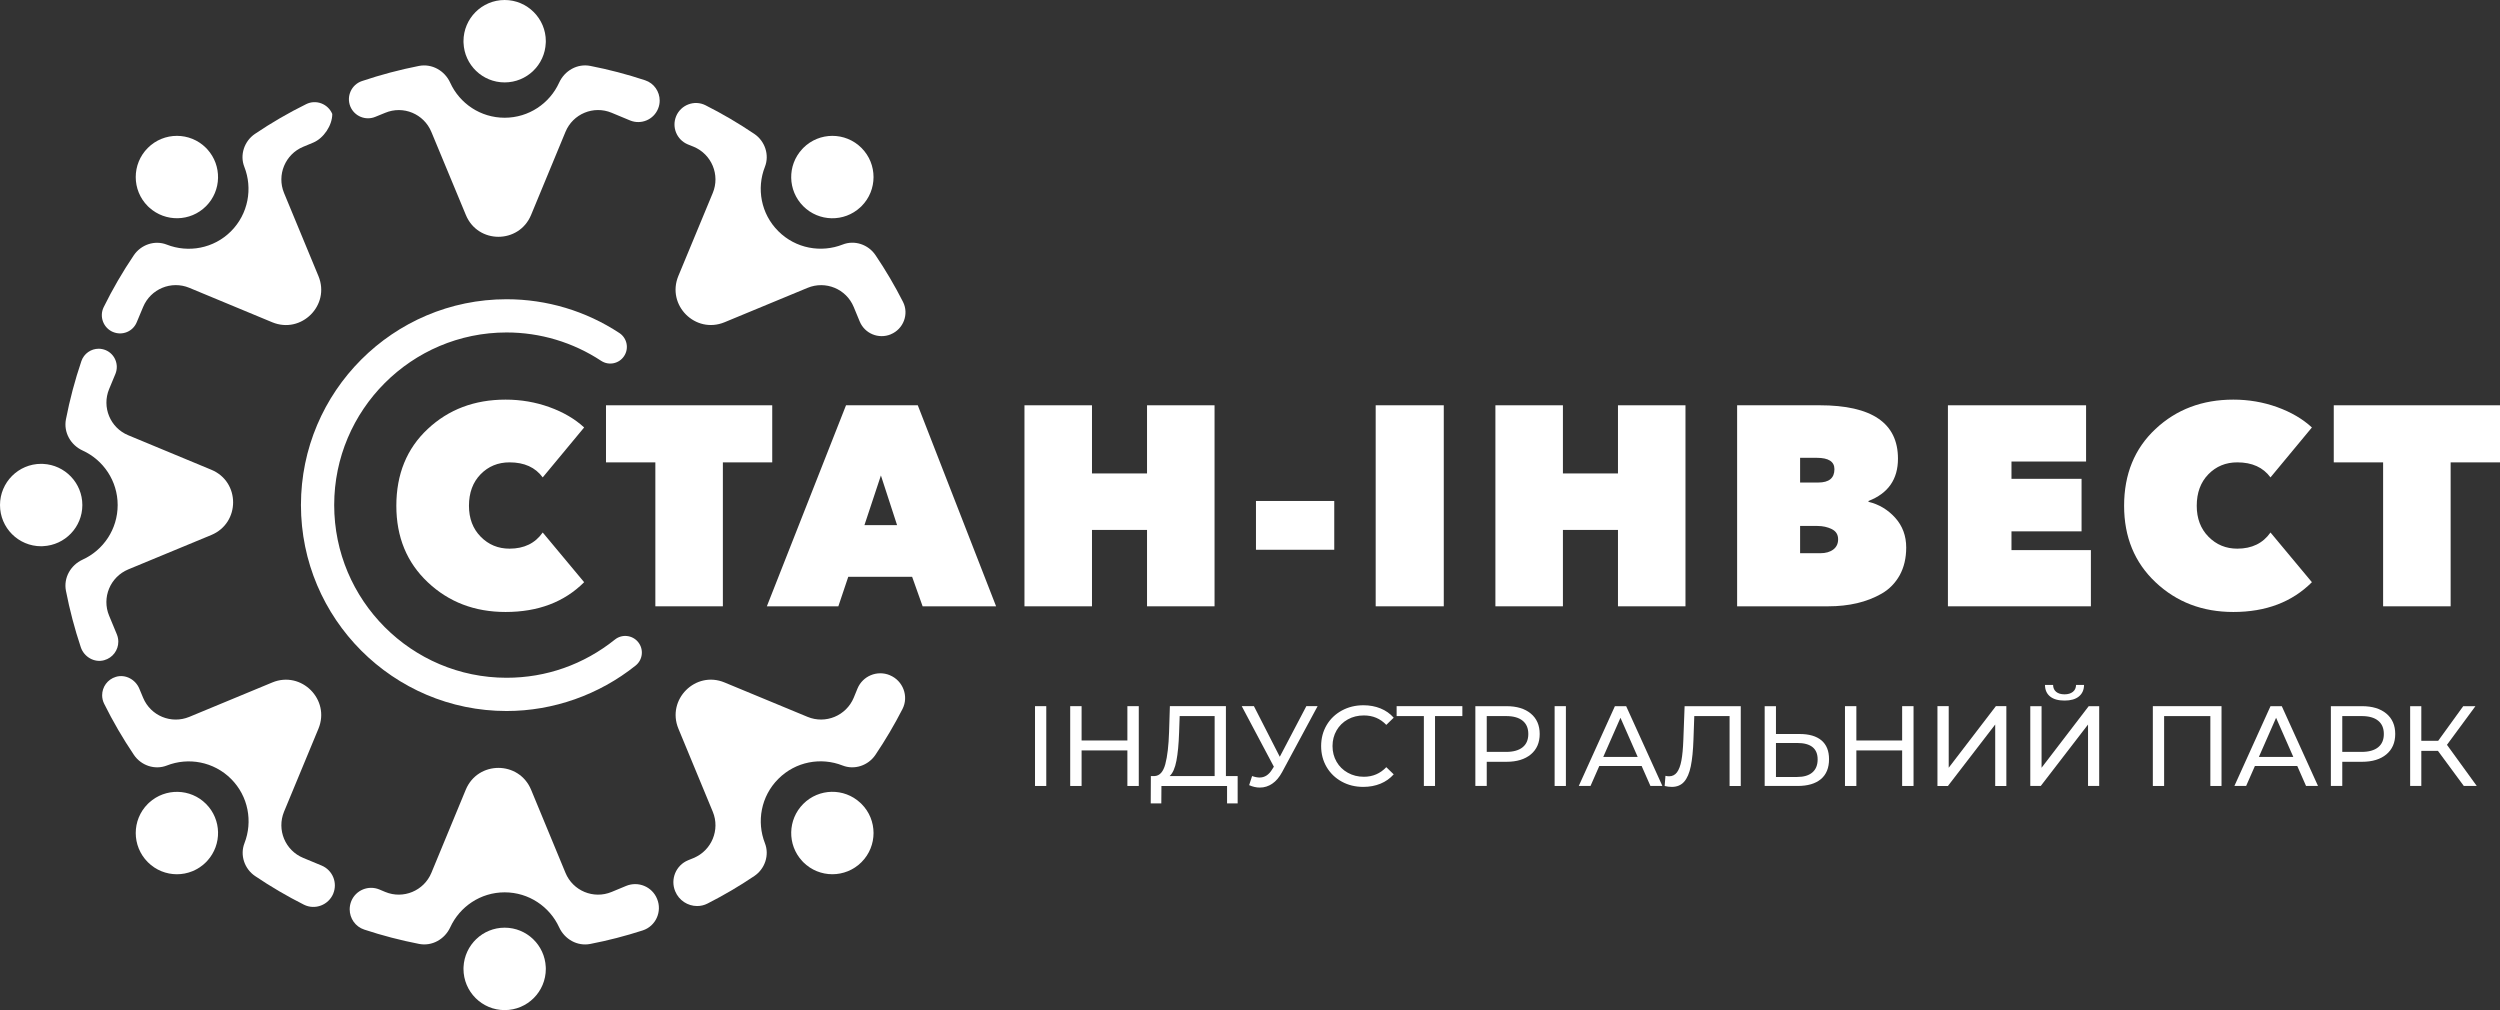 <svg width="198" height="80" viewBox="0 0 198 80" fill="none" xmlns="http://www.w3.org/2000/svg">
<rect x="0" y="0" width="198" height="80" fill="#333333" stroke="none"/>
<path d="M40.041 48.469C37.599 48.469 35.547 47.686 33.883 46.118C32.22 44.552 31.39 42.533 31.39 40.059C31.39 37.558 32.217 35.527 33.873 33.978C35.529 32.426 37.584 31.65 40.041 31.65C41.255 31.65 42.411 31.847 43.511 32.244C44.614 32.641 45.531 33.178 46.264 33.855L42.983 37.81C42.4 37.016 41.524 36.619 40.356 36.619C39.441 36.619 38.678 36.934 38.063 37.563C37.449 38.193 37.142 39.025 37.142 40.059C37.142 41.064 37.453 41.88 38.074 42.51C38.696 43.142 39.457 43.454 40.356 43.454C41.509 43.454 42.385 43.027 42.983 42.174L46.264 46.11C44.691 47.683 42.618 48.469 40.041 48.469Z" fill="white"/>
<path d="M51.904 48.02V36.62H47.995V32.099H61.161V36.62H57.251V48.02H51.904Z" fill="white"/>
<path d="M68.464 41.589H71.048L69.768 37.656L68.464 41.589ZM60.735 48.02L67.004 32.099H72.689L78.891 48.02H73.072L72.24 45.681H67.183L66.397 48.02H60.735Z" fill="white"/>
<path d="M81.138 48.02V32.099H86.485V37.497H90.845V32.099H96.192V48.02H90.845V41.97H86.485V48.02H81.138Z" fill="white"/>
<path d="M99.473 39.677H105.673V43.541H99.473V39.677Z" fill="white"/>
<path d="M108.954 32.098H114.347V48.02H108.954V32.098Z" fill="white"/>
<path d="M118.436 48.02V32.099H123.783V37.497H128.143V32.099H133.49V48.02H128.143V41.97H123.783V48.02H118.436Z" fill="white"/>
<path d="M142.568 43.815H144.164C144.598 43.815 144.941 43.716 145.197 43.521C145.453 43.327 145.579 43.056 145.579 42.712C145.579 42.337 145.41 42.07 145.074 41.904C144.736 41.738 144.357 41.656 143.939 41.656H142.568V43.815ZM142.568 38.216H144.006C144.861 38.216 145.287 37.864 145.287 37.158C145.287 36.558 144.821 36.259 143.895 36.259H142.568V38.216ZM137.58 48.02V32.098H144.118C148.253 32.098 150.319 33.508 150.319 36.326C150.319 37.961 149.54 39.076 147.984 39.677V39.744C148.807 39.941 149.512 40.359 150.096 41.003C150.679 41.65 150.972 42.434 150.972 43.365C150.972 44.202 150.798 44.936 150.456 45.558C150.109 46.179 149.637 46.661 149.04 47.008C148.44 47.352 147.788 47.607 147.085 47.771C146.379 47.937 145.617 48.02 144.793 48.02H137.58Z" fill="white"/>
<path d="M154.275 48.02V32.099H165.217V36.553H159.309V37.923H164.859V42.083H159.309V43.569H165.599V48.02H154.275Z" fill="white"/>
<path d="M176.88 48.469C174.438 48.469 172.386 47.686 170.723 46.118C169.059 44.552 168.229 42.533 168.229 40.059C168.229 37.558 169.056 35.527 170.713 33.978C172.368 32.426 174.423 31.65 176.88 31.65C178.094 31.65 179.25 31.847 180.351 32.244C181.453 32.641 182.37 33.178 183.103 33.855L179.823 37.81C179.239 37.016 178.363 36.619 177.195 36.619C176.28 36.619 175.517 36.934 174.902 37.563C174.289 38.193 173.982 39.025 173.982 40.059C173.982 41.064 174.292 41.88 174.913 42.51C175.535 43.142 176.296 43.454 177.195 43.454C178.348 43.454 179.224 43.027 179.823 42.174L183.103 46.11C181.53 47.683 179.457 48.469 176.88 48.469Z" fill="white"/>
<path d="M188.743 48.02V36.62H184.834V32.099H198V36.62H194.09V48.02H188.743Z" fill="white"/>
<path d="M54.468 11.433L54.939 11.623C56.364 12.219 57.042 13.852 56.453 15.28L53.723 21.863C52.774 24.171 55.078 26.477 57.388 25.52L63.955 22.8C65.387 22.204 67.026 22.882 67.615 24.315L68.09 25.463C68.487 26.42 69.583 26.873 70.544 26.482L70.549 26.477C71.553 26.064 72.007 24.873 71.517 23.907C70.872 22.638 70.147 21.402 69.338 20.206C68.771 19.364 67.682 18.993 66.737 19.368C65.033 20.038 63.017 19.686 61.641 18.309C60.261 16.935 59.909 14.918 60.581 13.214C60.954 12.266 60.584 11.173 59.74 10.604C58.488 9.757 57.194 9.001 55.869 8.333C54.99 7.895 53.925 8.304 53.548 9.208V9.212C53.192 10.078 53.6 11.068 54.468 11.433Z" fill="white"/>
<path d="M25.473 68.552L24.017 67.947C22.585 67.357 21.907 65.719 22.496 64.286L25.221 57.713C26.175 55.405 23.866 53.099 21.566 54.051L14.994 56.776C13.562 57.367 11.93 56.694 11.334 55.261L11.034 54.542C10.732 53.815 9.933 53.38 9.179 53.606C8.5 53.81 8.09 54.422 8.09 55.064C8.09 55.287 8.141 55.522 8.249 55.737C8.939 57.129 9.724 58.48 10.606 59.787C11.175 60.63 12.264 61.001 13.211 60.63C14.913 59.962 16.921 60.314 18.3 61.689C19.677 63.066 20.027 65.077 19.362 66.78C18.992 67.727 19.362 68.815 20.203 69.383C21.453 70.228 22.745 70.984 24.072 71.652C24.951 72.09 26.016 71.681 26.393 70.777V70.773C26.749 69.907 26.341 68.917 25.473 68.552Z" fill="white"/>
<path d="M29.726 9.253L30.507 8.935C31.938 8.337 33.571 9.015 34.165 10.45L36.894 17.021C37.844 19.334 41.105 19.329 42.061 17.026L44.785 10.445C45.374 9.015 47.011 8.337 48.438 8.93L49.901 9.539C50.769 9.896 51.761 9.483 52.117 8.616C52.206 8.404 52.247 8.184 52.247 7.968C52.247 7.257 51.803 6.589 51.089 6.357C49.665 5.885 48.217 5.507 46.752 5.22C45.722 5.019 44.717 5.594 44.282 6.549C43.536 8.189 41.882 9.325 39.968 9.325C38.052 9.325 36.402 8.191 35.656 6.551C35.221 5.594 34.212 5.023 33.182 5.221C31.657 5.522 30.148 5.921 28.667 6.42C27.835 6.699 27.417 7.626 27.747 8.435C28.068 9.209 28.957 9.573 29.726 9.253Z" fill="white"/>
<path d="M9.37 50.824C9.37 50.627 9.333 50.437 9.256 50.245L8.641 48.761C8.046 47.332 8.728 45.694 10.155 45.098L16.734 42.373C19.039 41.416 19.039 38.153 16.734 37.203L10.155 34.471C8.728 33.882 8.052 32.242 8.641 30.817L9.142 29.61C9.442 28.875 9.096 28.033 8.362 27.728C8.18 27.655 7.995 27.619 7.815 27.619C7.214 27.619 6.652 27.997 6.445 28.601C5.932 30.113 5.525 31.652 5.223 33.207C5.023 34.239 5.594 35.247 6.548 35.684C8.185 36.433 9.319 38.086 9.319 40C9.319 41.919 8.184 43.573 6.548 44.32C5.594 44.757 5.021 45.763 5.223 46.792C5.517 48.301 5.909 49.795 6.399 51.261C6.655 52.026 7.467 52.503 8.244 52.291C8.941 52.099 9.37 51.48 9.37 50.824Z" fill="white"/>
<path d="M8.952 26.296H8.957C9.692 26.602 10.533 26.255 10.833 25.513L11.334 24.315C11.929 22.884 13.561 22.206 14.988 22.793L21.565 25.525C23.872 26.475 26.176 24.169 25.22 21.864L22.497 15.287C21.907 13.858 22.584 12.219 24.016 11.624L24.805 11.296C25.635 10.951 26.316 9.932 26.316 9.032V9.026C25.979 8.22 25.028 7.859 24.249 8.248C22.856 8.934 21.502 9.72 20.191 10.605C19.349 11.176 18.977 12.268 19.351 13.215C20.022 14.919 19.671 16.935 18.295 18.317C16.92 19.692 14.908 20.042 13.205 19.372C12.259 19.001 11.168 19.372 10.597 20.218C9.702 21.543 8.906 22.916 8.212 24.327C7.846 25.075 8.188 25.976 8.952 26.296Z" fill="white"/>
<path d="M70.472 53.477L70.467 53.472C69.47 53.063 68.328 53.534 67.913 54.532L67.615 55.261C67.019 56.687 65.387 57.365 63.96 56.776L57.383 54.051C55.083 53.094 52.779 55.405 53.728 57.707L56.453 64.291C57.042 65.718 56.364 67.357 54.939 67.952L54.494 68.134C53.533 68.531 53.077 69.632 53.476 70.59C53.776 71.318 54.478 71.758 55.213 71.758C55.492 71.758 55.775 71.696 56.044 71.556C57.309 70.913 58.544 70.189 59.742 69.381C60.583 68.815 60.952 67.723 60.581 66.779C59.914 65.076 60.265 63.065 61.641 61.689C63.017 60.309 65.026 59.956 66.729 60.627C67.672 61 68.761 60.632 69.33 59.79C70.124 58.613 70.839 57.397 71.479 56.151C71.991 55.141 71.515 53.905 70.472 53.477Z" fill="white"/>
<path d="M49.586 70.166L48.439 70.642C47.012 71.235 45.373 70.557 44.785 69.127L42.062 62.546C41.105 60.241 37.845 60.241 36.888 62.546L34.166 69.127C33.577 70.552 31.938 71.235 30.511 70.642L30.042 70.445C29.173 70.089 28.182 70.498 27.824 71.364C27.738 71.576 27.695 71.801 27.695 72.018C27.695 72.727 28.139 73.393 28.853 73.625C30.28 74.096 31.73 74.474 33.195 74.759C34.22 74.958 35.224 74.388 35.661 73.439C36.411 71.808 38.059 70.673 39.969 70.673C41.883 70.673 43.533 71.809 44.283 73.441C44.719 74.388 45.719 74.959 46.745 74.761C48.149 74.49 49.538 74.13 50.903 73.689C51.943 73.351 52.459 72.187 52.039 71.186C51.647 70.224 50.547 69.767 49.586 70.166Z" fill="white"/>
<path d="M39.968 6.527C41.72 6.527 43.157 5.141 43.224 3.398C43.229 3.357 43.229 3.309 43.229 3.263C43.229 1.464 41.766 0 39.968 0C38.164 0 36.708 1.464 36.708 3.263C36.708 3.309 36.708 3.357 36.712 3.398C36.78 5.141 38.212 6.527 39.968 6.527Z" fill="white"/>
<path d="M39.968 73.472C38.221 73.472 36.796 74.854 36.712 76.581C36.708 76.633 36.708 76.683 36.708 76.735C36.708 78.541 38.171 80 39.968 80C41.773 80 43.229 78.541 43.229 76.735C43.229 76.683 43.229 76.633 43.224 76.581C43.141 74.854 41.72 73.472 39.968 73.472Z" fill="white"/>
<path d="M63.619 16.332C64.857 17.571 66.853 17.607 68.131 16.424C68.164 16.397 68.197 16.364 68.23 16.332C69.502 15.059 69.502 12.989 68.23 11.716C66.955 10.44 64.89 10.444 63.619 11.716C63.586 11.75 63.553 11.783 63.527 11.816C62.343 13.095 62.377 15.089 63.619 16.332Z" fill="white"/>
<path d="M16.317 63.669C15.082 62.431 13.097 62.4 11.819 63.562C11.778 63.593 11.742 63.633 11.706 63.669C10.43 64.943 10.434 67.009 11.706 68.283C12.981 69.56 15.043 69.56 16.317 68.283C16.353 68.245 16.391 68.211 16.424 68.168C17.585 66.891 17.555 64.908 16.317 63.669Z" fill="white"/>
<path d="M63.618 63.669C62.38 64.909 62.343 66.906 63.526 68.185C63.552 68.218 63.585 68.251 63.618 68.284C64.889 69.558 66.957 69.558 68.229 68.284C69.505 67.007 69.502 64.94 68.229 63.669C68.196 63.635 68.163 63.604 68.13 63.576C66.853 62.392 64.86 62.425 63.618 63.669Z" fill="white"/>
<path d="M16.317 16.331C17.552 15.095 17.585 13.109 16.424 11.83C16.391 11.789 16.353 11.753 16.317 11.715C15.043 10.44 12.978 10.443 11.707 11.715C10.431 12.992 10.431 15.056 11.707 16.331C11.743 16.366 11.779 16.405 11.82 16.436C13.098 17.598 15.079 17.57 16.317 16.331Z" fill="white"/>
<path d="M6.522 40C6.522 38.251 5.142 36.823 3.417 36.741C3.364 36.736 3.313 36.736 3.261 36.736C1.458 36.736 0 38.2 0 40C0 41.805 1.458 43.263 3.261 43.263C3.313 43.263 3.364 43.263 3.417 43.256C5.142 43.174 6.522 41.751 6.522 40Z" fill="white"/>
<path d="M40.121 56.312C31.141 56.312 23.835 48.994 23.835 39.998C23.835 31.011 31.141 23.7 40.121 23.7C43.303 23.7 46.392 24.624 49.055 26.375C49.662 26.776 49.831 27.592 49.431 28.199C49.034 28.806 48.221 28.979 47.609 28.576C45.378 27.109 42.788 26.331 40.121 26.331C32.592 26.331 26.468 32.464 26.468 39.998C26.468 47.541 32.592 53.679 40.121 53.679C43.26 53.679 46.226 52.633 48.699 50.655C49.264 50.199 50.094 50.294 50.546 50.86C51.001 51.427 50.91 52.255 50.341 52.712C47.44 55.033 43.812 56.312 40.121 56.312Z" fill="white"/>
<path d="M81.973 55.928H82.865V62.249H81.973V55.928Z" fill="white"/>
<path d="M90.191 55.928V62.249H89.289V59.433H85.662V62.249H84.76V55.928H85.662V58.646H89.289V55.928H90.191Z" fill="white"/>
<path d="M93.172 60.254C93.061 60.836 92.882 61.242 92.636 61.463H96.2V56.714H93.43L93.384 58.041C93.354 58.932 93.284 59.671 93.172 60.254ZM98.022 61.463V63.63H97.183V62.25H91.986L91.976 63.63H91.138L91.148 61.463H91.455C91.85 61.44 92.13 61.125 92.293 60.519C92.455 59.915 92.555 59.062 92.591 57.962L92.654 55.928H97.092V61.463H98.022Z" fill="white"/>
<path d="M104.354 55.928L101.55 61.138C101.327 61.554 101.064 61.864 100.764 62.067C100.462 62.273 100.136 62.376 99.78 62.376C99.504 62.376 99.222 62.312 98.932 62.186L99.166 61.463C99.389 61.542 99.588 61.58 99.763 61.58C100.159 61.58 100.487 61.37 100.746 60.95L100.89 60.723L98.346 55.928H99.311L101.359 59.937L103.462 55.928H104.354Z" fill="white"/>
<path d="M106.263 61.902C105.755 61.622 105.356 61.237 105.067 60.747C104.779 60.256 104.634 59.704 104.634 59.09C104.634 58.476 104.779 57.923 105.067 57.432C105.356 56.943 105.756 56.557 106.268 56.277C106.778 55.998 107.351 55.856 107.982 55.856C108.474 55.856 108.927 55.94 109.335 56.106C109.744 56.27 110.091 56.516 110.382 56.841L109.794 57.411C109.319 56.91 108.727 56.663 108.018 56.663C107.549 56.663 107.124 56.766 106.745 56.978C106.366 57.188 106.069 57.478 105.856 57.848C105.643 58.219 105.536 58.632 105.536 59.09C105.536 59.547 105.643 59.96 105.856 60.331C106.069 60.702 106.366 60.991 106.745 61.201C107.124 61.413 107.549 61.52 108.018 61.52C108.722 61.52 109.314 61.265 109.794 60.76L110.382 61.328C110.091 61.654 109.742 61.901 109.33 62.07C108.919 62.237 108.466 62.322 107.972 62.322C107.341 62.322 106.772 62.183 106.263 61.902Z" fill="white"/>
<path d="M115.819 56.713H113.654V62.248H112.77V56.713H110.613V55.927H115.819V56.713Z" fill="white"/>
<path d="M120.591 59.184C120.893 58.941 121.042 58.59 121.042 58.132C121.042 57.674 120.893 57.322 120.591 57.079C120.291 56.835 119.855 56.713 119.284 56.713H117.75V59.55H119.284C119.855 59.55 120.291 59.427 120.591 59.184ZM121.241 56.515C121.71 56.907 121.944 57.445 121.944 58.132C121.944 58.818 121.71 59.356 121.241 59.748C120.772 60.139 120.129 60.334 119.31 60.334H117.75V62.248H116.848V55.929H119.31C120.129 55.929 120.772 56.124 121.241 56.515Z" fill="white"/>
<path d="M123.126 55.928H124.019V62.249H123.126V55.928Z" fill="white"/>
<path d="M129.704 59.947L128.341 56.849L126.979 59.947H129.704ZM130.019 60.668H126.663L125.969 62.248H125.039L127.9 55.929H128.792L131.661 62.248H130.714L130.019 60.668Z" fill="white"/>
<path d="M137.868 55.929V62.25H136.983V56.715H134.187L134.123 58.565C134.093 59.438 134.023 60.144 133.911 60.686C133.8 61.229 133.624 61.638 133.385 61.912C133.144 62.185 132.819 62.322 132.409 62.322C132.223 62.322 132.033 62.298 131.841 62.25L131.904 61.446C132 61.471 132.097 61.482 132.194 61.482C132.451 61.482 132.66 61.377 132.816 61.17C132.971 60.962 133.09 60.651 133.167 60.236C133.245 59.821 133.296 59.273 133.321 58.593L133.421 55.929H137.868Z" fill="white"/>
<path d="M143.538 61.178C143.816 60.94 143.957 60.597 143.957 60.144C143.957 59.279 143.416 58.844 142.334 58.844H140.656V61.536H142.334C142.855 61.536 143.259 61.418 143.538 61.178ZM144.259 58.637C144.659 58.974 144.86 59.471 144.86 60.126C144.86 60.819 144.643 61.347 144.215 61.707C143.784 62.068 143.169 62.248 142.37 62.248H139.762V55.929H140.656V58.133H142.532C143.283 58.133 143.859 58.301 144.259 58.637Z" fill="white"/>
<path d="M151.552 55.928V62.249H150.65V59.433H147.024V62.249H146.122V55.928H147.024V58.646H150.65V55.928H151.552Z" fill="white"/>
<path d="M153.446 55.928H154.338V60.805L158.073 55.928H158.903V62.249H158.02V57.382L154.276 62.249H153.446V55.928Z" fill="white"/>
<path d="M162.372 55.165C162.105 54.952 161.967 54.648 161.962 54.249H162.604C162.609 54.484 162.691 54.666 162.851 54.796C163.01 54.926 163.23 54.991 163.514 54.991C163.785 54.991 164.003 54.926 164.168 54.796C164.332 54.666 164.419 54.484 164.424 54.249H165.056C165.051 54.642 164.913 54.944 164.646 55.162C164.378 55.379 164.001 55.485 163.514 55.485C163.02 55.485 162.64 55.38 162.372 55.165ZM160.799 55.929H161.692V60.806L165.426 55.929H166.256V62.248H165.372V57.383L161.628 62.248H160.799V55.929Z" fill="white"/>
<path d="M175.944 55.928V62.249H175.06V56.714H171.398V62.249H170.505V55.928H175.944Z" fill="white"/>
<path d="M181.629 59.947L180.266 56.849L178.904 59.947H181.629ZM181.944 60.668H178.588L177.894 62.248H176.964L179.824 55.929H180.717L183.586 62.248H182.639L181.944 60.668Z" fill="white"/>
<path d="M188.349 59.184C188.65 58.941 188.8 58.59 188.8 58.132C188.8 57.674 188.65 57.322 188.349 57.079C188.048 56.835 187.612 56.713 187.041 56.713H185.508V59.55H187.041C187.612 59.55 188.048 59.427 188.349 59.184ZM188.998 56.515C189.467 56.907 189.702 57.445 189.702 58.132C189.702 58.818 189.467 59.356 188.998 59.748C188.529 60.139 187.886 60.334 187.067 60.334H185.508V62.248H184.605V55.929H187.067C187.886 55.929 188.529 56.124 188.998 56.515Z" fill="white"/>
<path d="M193.085 59.468H191.768V62.248H190.884V55.929H191.768V58.673H193.103L195.088 55.929H196.054L193.799 58.99L196.16 62.248H195.134L193.085 59.468Z" fill="white"/>
</svg>
